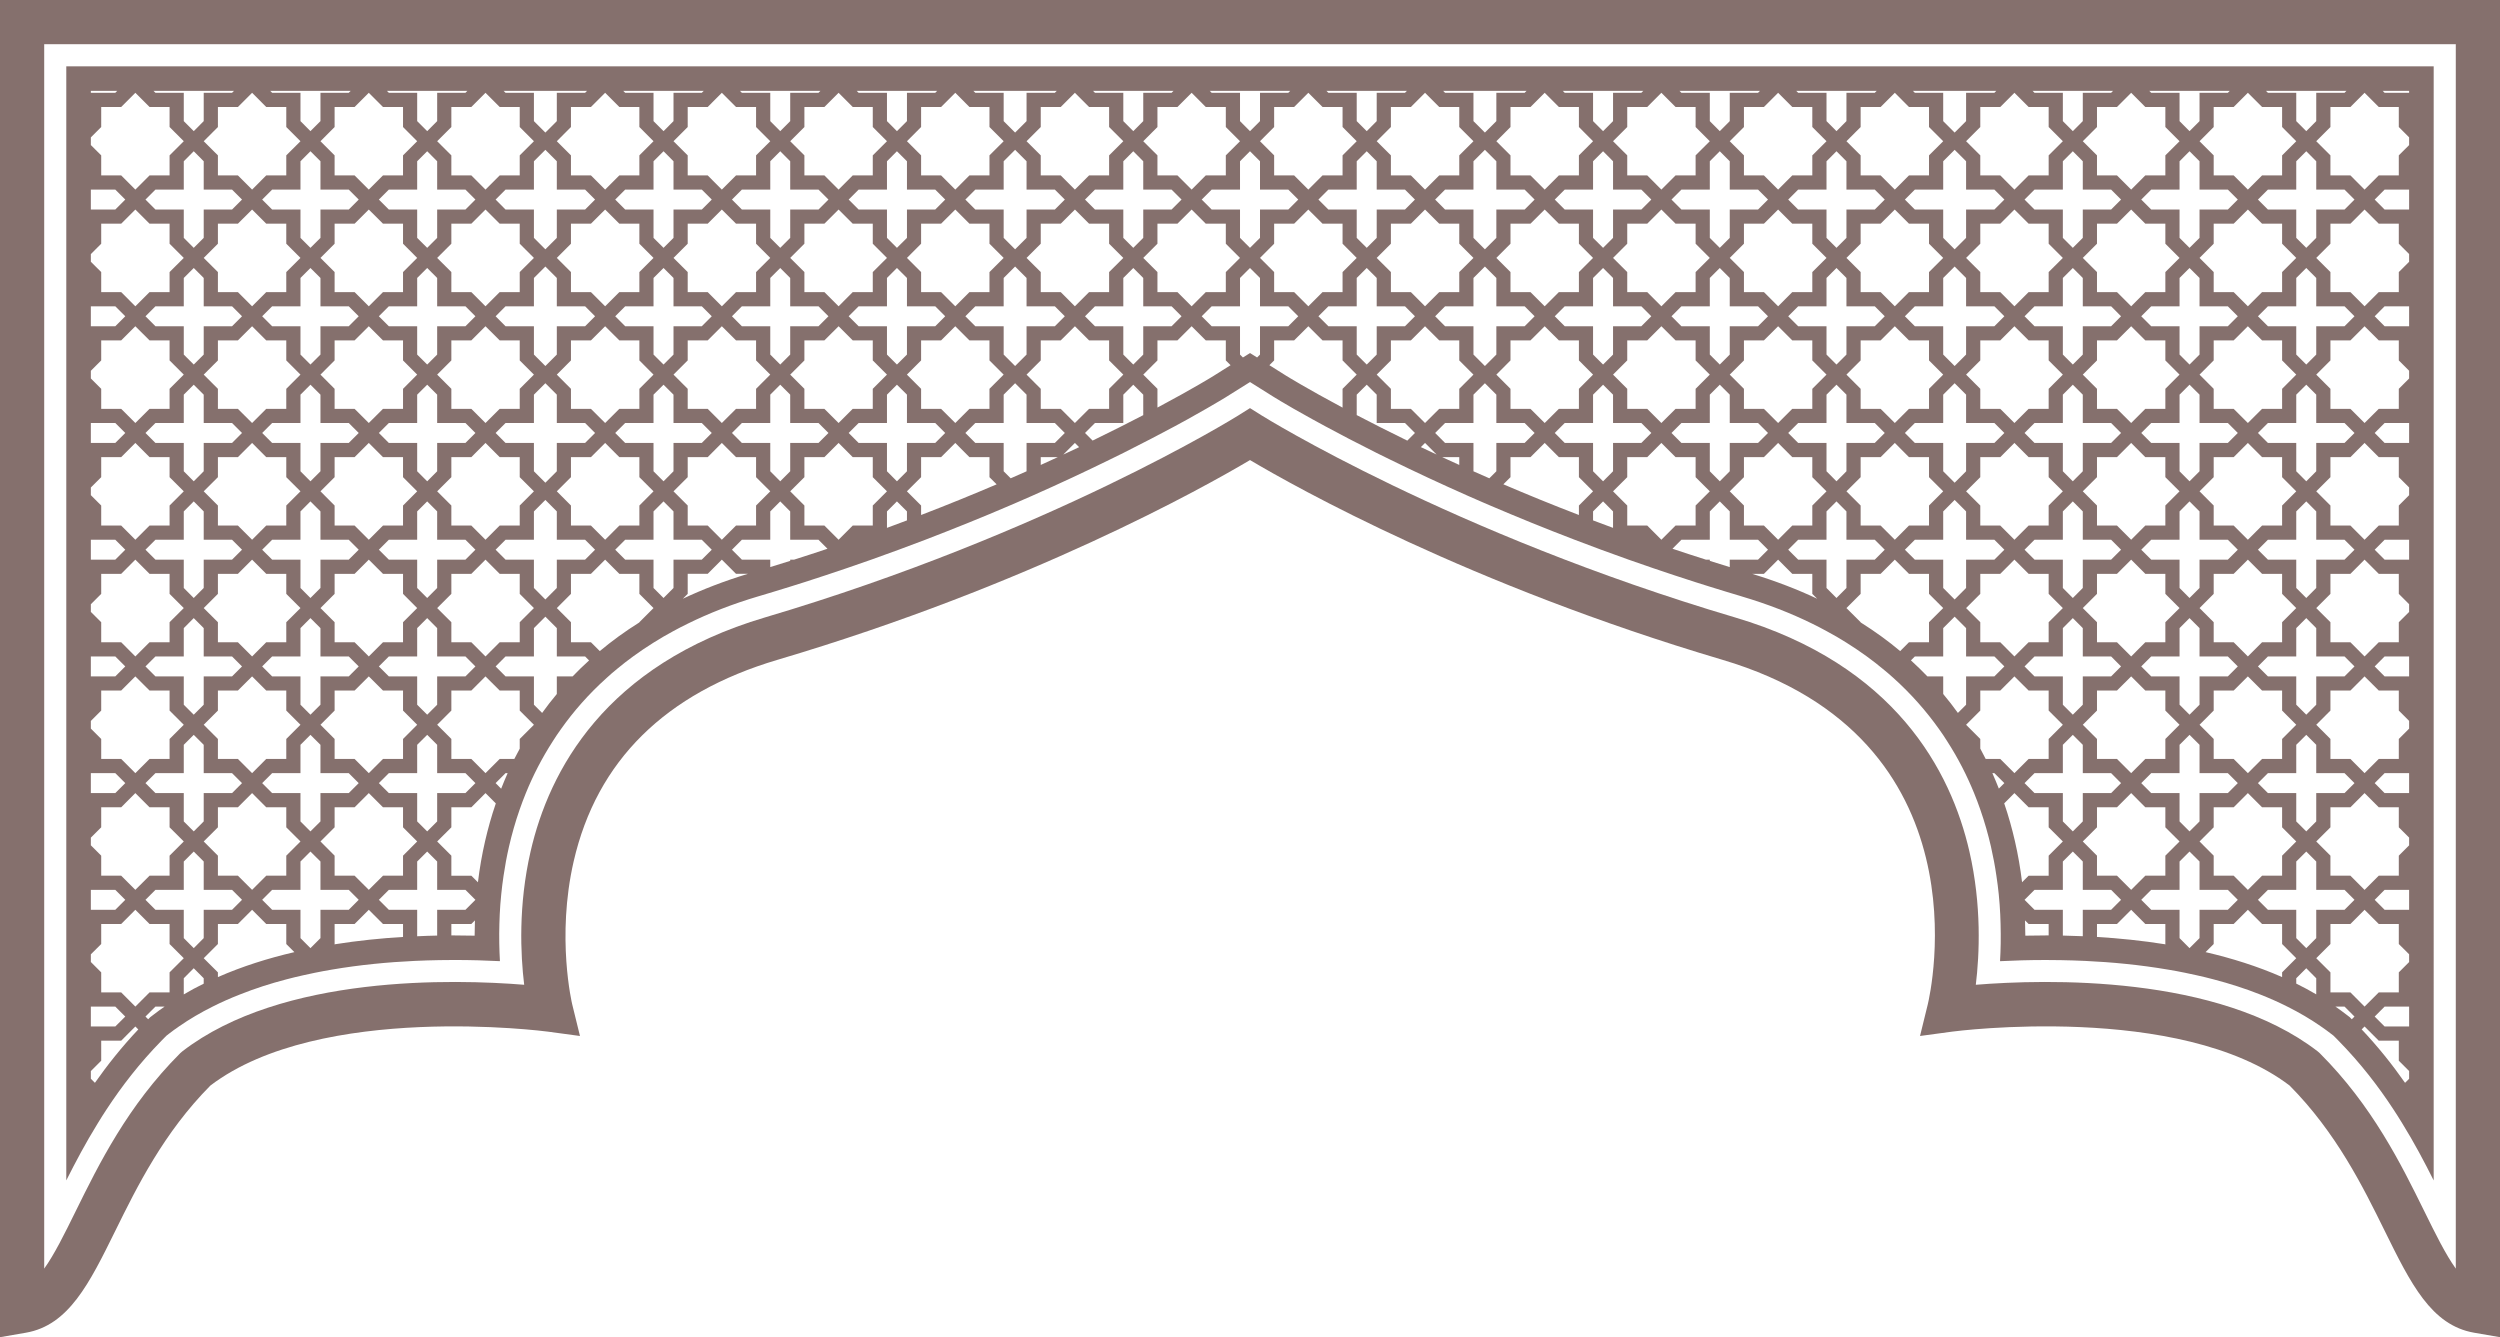 <?xml version="1.0" encoding="UTF-8" standalone="no"?><svg xmlns="http://www.w3.org/2000/svg" xmlns:xlink="http://www.w3.org/1999/xlink" fill="#85706d" height="267.4" preserveAspectRatio="xMidYMid meet" version="1" viewBox="0.0 0.0 500.0 267.4" width="500" zoomAndPan="magnify"><g><g><g id="change1_1"><path d="M500,267.438l-5.174-0.895c-8.575-1.485-12.689-9.83-17.896-20.396c-4.311-8.748-9.67-19.62-19.011-29.04 c-21.99-16.721-67.026-10.844-67.479-10.782l-6.434,0.872l1.545-6.305c0.521-2.156,12.189-53.155-41.067-68.934 C293.96,116.989,259.164,97.45,250,92.013c-9.164,5.438-43.96,24.976-94.484,39.946c-22.448,6.651-36.17,20.216-40.783,40.318 c-3.49,15.206-0.317,28.483-0.284,28.616l1.546,6.305l-6.435-0.872c-0.454-0.062-45.488-5.938-67.478,10.782 c-9.342,9.42-14.7,20.292-19.012,29.04c-5.207,10.566-9.32,18.911-17.896,20.396L0,267.438V0h500V267.438z M8.841,8.841v244.883 c2.036-2.835,4.036-6.893,6.299-11.485c4.63-9.394,10.393-21.086,20.892-31.586l0.423-0.372 c19.971-15.432,54.539-14.447,68.382-13.326c-0.732-6.013-1.198-15.868,1.279-26.657c3.699-16.115,14.836-37.319,46.888-46.816 c56.849-16.844,94.271-40.148,94.643-40.382l2.351-1.477l2.353,1.477c0.372,0.234,37.882,23.564,94.644,40.382 c32.053,9.497,43.189,30.701,46.888,46.816c2.476,10.789,2.011,20.644,1.279,26.657c13.843-1.12,48.412-2.108,68.383,13.326 l0.422,0.372c10.499,10.499,16.262,22.191,20.892,31.586c2.263,4.591,4.263,8.65,6.299,11.484V8.841H8.841z"/></g></g><g id="change1_2"><path d="M13.257,13.264v222.819c1.827-3.625,3.861-7.485,6.297-11.424c0.57-0.943,1.169-1.886,1.798-2.839 c3.006-4.568,6.572-9.214,10.953-13.684c0.196-0.206,0.393-0.403,0.599-0.609l0.403-0.403l0.442-0.344 c0.668-0.511,1.336-1.012,2.033-1.483c2.132-1.483,4.391-2.8,6.749-3.978c1.768-0.894,3.595-1.699,5.462-2.426 c3.006-1.198,6.11-2.191,9.263-3.016c1.14-0.305,2.289-0.58,3.448-0.835c0.756-0.177,1.523-0.344,2.289-0.491 c1.12-0.226,2.249-0.442,3.379-0.629c5.638-0.963,11.257-1.493,16.523-1.739c1.68-0.079,3.32-0.128,4.921-0.157 c1.041-0.02,2.053-0.029,3.055-0.029c3.34,0,6.415,0.098,9.116,0.236c-0.128-2.269-0.187-4.784-0.108-7.495 c0.029-1.238,0.098-2.515,0.187-3.821c0.059-0.688,0.118-1.385,0.187-2.083c0.118-1.208,0.275-2.446,0.462-3.694 c0.275-1.906,0.638-3.861,1.09-5.835c0.55-2.387,1.248-4.882,2.141-7.436c0.373-1.071,0.786-2.161,1.228-3.251 c1.405-3.448,3.183-6.955,5.422-10.422c0.501-0.796,1.041-1.601,1.611-2.387c2.505-3.536,5.511-6.984,9.126-10.226 c0.688-0.639,1.405-1.257,2.151-1.857c1.002-0.835,2.043-1.64,3.134-2.436c1.297-0.943,2.652-1.866,4.086-2.76 c1.277-0.806,2.613-1.582,3.998-2.328c0.923-0.501,1.866-0.992,2.839-1.464c4.224-2.083,8.929-3.929,14.155-5.481 c0.02,0,0.029-0.01,0.049-0.01c1.022-0.305,2.033-0.609,3.035-0.914c1.1-0.334,2.181-0.668,3.261-1.002 c0.953-0.295,1.906-0.599,2.839-0.894c2.898-0.933,5.737-1.866,8.517-2.819c1.65-0.56,3.271-1.13,4.872-1.69 c3.713-1.316,7.318-2.652,10.796-3.978c1.464-0.56,2.898-1.12,4.312-1.68c2.937-1.149,5.776-2.308,8.517-3.448 c1.346-0.56,2.672-1.12,3.969-1.68c0.55-0.236,1.09-0.472,1.621-0.697c0.943-0.413,1.876-0.815,2.79-1.218 c5.756-2.544,10.953-4.99,15.55-7.24c0.972-0.472,1.925-0.943,2.839-1.395c3.978-1.994,7.426-3.802,10.305-5.344 c0.923-0.511,1.788-0.982,2.593-1.414c1.346-0.756,2.525-1.415,3.526-1.994c0.039-0.02,0.088-0.049,0.128-0.069 c2.181-1.257,3.527-2.073,3.949-2.328c0.079-0.049,0.128-0.079,0.137-0.088l4.705-2.947l4.695,2.947 c0.01,0.01,0.049,0.029,0.128,0.079c0.403,0.255,1.749,1.071,3.949,2.338c0.029,0.01,0.069,0.029,0.108,0.059 c1.012,0.57,2.2,1.248,3.556,1.994c0.806,0.442,1.67,0.923,2.593,1.415c2.878,1.562,6.326,3.36,10.305,5.354 c0.914,0.452,1.866,0.923,2.839,1.395c4.587,2.249,9.794,4.695,15.55,7.24c0.914,0.403,1.847,0.806,2.79,1.218 c0.53,0.226,1.071,0.462,1.621,0.697c1.297,0.55,2.613,1.11,3.959,1.67c2.741,1.149,5.58,2.299,8.517,3.458 c1.415,0.56,2.859,1.12,4.322,1.68c3.468,1.326,7.073,2.662,10.786,3.978c1.601,0.56,3.222,1.13,4.872,1.69 c2.78,0.953,5.619,1.886,8.527,2.819c0.933,0.295,1.886,0.599,2.839,0.894c1.071,0.334,2.151,0.668,3.251,1.002 c1.002,0.305,2.014,0.609,3.035,0.914c0.02,0,0.029,0.01,0.049,0.02c5.226,1.542,9.931,3.389,14.165,5.472 c0.973,0.481,1.916,0.963,2.839,1.473c1.385,0.737,2.711,1.513,3.988,2.318c1.424,0.894,2.79,1.817,4.086,2.76 c1.09,0.796,2.132,1.601,3.134,2.436c0.747,0.599,1.464,1.218,2.161,1.847c3.605,3.242,6.611,6.69,9.126,10.226 c0.57,0.796,1.11,1.591,1.611,2.397c2.24,3.468,4.008,6.974,5.413,10.422c0.452,1.1,0.864,2.2,1.238,3.281 c0.884,2.534,1.582,5.02,2.132,7.407c0.452,1.984,0.815,3.929,1.09,5.835c0.196,1.257,0.344,2.495,0.472,3.703 c0.069,0.697,0.128,1.385,0.177,2.063c0.098,1.316,0.157,2.593,0.187,3.831c0.079,2.711,0.029,5.226-0.108,7.495 c2.701-0.138,5.786-0.236,9.126-0.236c1.002,0,2.014,0.01,3.055,0.029c1.601,0.029,3.242,0.079,4.921,0.157 c5.265,0.246,10.874,0.776,16.513,1.739c1.13,0.187,2.259,0.393,3.389,0.629c0.766,0.147,1.532,0.314,2.289,0.491 c1.149,0.255,2.299,0.53,3.438,0.835c3.153,0.825,6.267,1.817,9.273,3.006c1.866,0.737,3.693,1.542,5.462,2.436 c2.358,1.179,4.617,2.495,6.739,3.978c0.697,0.471,1.375,0.972,2.033,1.483l0.452,0.344l0.403,0.403 c0.206,0.206,0.403,0.403,0.599,0.609c4.391,4.47,7.957,9.116,10.953,13.684c0.629,0.953,1.228,1.896,1.798,2.839 c2.436,3.939,4.47,7.8,6.287,11.424V13.264H13.257z M470.36,203.853l-0.197-0.196l-0.216-0.226l-0.246-0.187l-0.452-0.344 c-0.707-0.55-1.434-1.081-2.171-1.582h1.827l1.994,1.994L470.36,203.853z M470.085,198.48h-3.998v-4.008l-2.839-2.829l2.839-2.839 v-4.008h3.998l2.829-2.839l2.839,2.839h4.008v4.008l2.063,2.053v1.552l-2.063,2.063v4.008h-4.008l-2.839,2.839L470.085,198.48z M453.582,181.957l-1.994-1.994l1.994-1.994h5.668v-5.668l2.004-1.994l1.994,1.994v5.668h5.658l1.994,1.994l-1.994,1.994h-5.658 v5.668l-1.994,2.004l-2.004-2.004v-5.668H453.582z M439.908,187.625l-2.004,2.004l-1.994-2.004v-5.668h-5.668l-1.994-1.994 l1.994-1.994h5.668v-5.668l1.994-1.994l2.004,1.994v5.668h5.658l1.994,1.994l-1.994,1.994h-5.658V187.625z M416.558,187.242 c-1.356-0.059-2.682-0.098-3.988-0.128v-5.157h-5.668l-1.994-1.994l1.994-1.994h5.668v-5.668l1.994-1.994l1.994,1.994v5.668h5.668 l1.984,1.994l-1.984,1.994h-5.668V187.242z M359.633,111.928l-1.994-1.984l1.994-1.994h5.668v-5.668l1.994-2.004l1.994,2.004 v5.668h5.668l1.994,1.994l-1.994,1.984h-5.668v5.668l-1.994,2.004l-1.994-2.004v-5.668H359.633z M345.949,98.264l2.839-2.829 v-4.008h3.998l2.839-2.839l2.829,2.839h4.008v4.008l2.839,2.829l-2.839,2.839v4.008h-4.008l-2.829,2.839l-2.839-2.839h-3.998 v-4.008L345.949,98.264z M336.283,88.588l-1.984-1.994l1.984-1.994h5.678v-5.668l1.994-1.994l1.994,1.994V84.6h5.658l1.994,1.994 l-1.994,1.994h-5.658v5.668l-1.994,2.004l-1.994-2.004v-5.668H336.283z M329.446,105.111h-3.998v-4.008l-2.839-2.839l2.839-2.829 v-4.008h3.998l2.829-2.839l2.839,2.839h4.008v4.008l2.839,2.829l-2.839,2.839v4.008h-4.008l-2.839,2.839L329.446,105.111z M312.943,88.588l-1.994-1.994l1.994-1.994h5.668v-5.668l2.004-1.994l1.994,1.994V84.6h5.658l1.994,1.994l-1.994,1.994h-5.658 v5.668l-1.994,2.004l-2.004-2.004v-5.668H312.943z M299.269,74.924l2.829-2.839v-4.008h3.998l2.839-2.829l2.839,2.829h4.008v4.008 l2.829,2.839l-2.829,2.839v4.008h-4.008l-2.839,2.829l-2.839-2.829h-3.998v-4.008L299.269,74.924z M289.014,65.248l-1.984-1.994 l1.984-1.994h5.678v-5.668l2.289-2.289l2.289,2.289v5.668h5.658l1.994,1.994l-1.994,1.994h-5.658v5.668l-2.289,2.289l-2.289-2.289 v-5.668H289.014z M275.34,74.924l2.839-2.839v-4.008h3.998l2.829-2.829l2.839,2.829h4.008v4.008l2.839,2.839l-2.839,2.839v4.008 h-4.008l-2.839,2.829l-2.829-2.829h-3.998v-4.008L275.34,74.924z M265.674,65.248l-1.994-1.994l1.994-1.994h5.668v-5.668 l2.004-1.994l1.994,1.994v5.668h5.658l1.994,1.994l-1.994,1.994h-5.658v5.668l-1.994,1.994l-2.004-1.994v-5.668H265.674z M252,51.584l2.829-2.839v-4.008h3.998l2.839-2.829l2.839,2.829h4.008v4.008l2.829,2.839l-2.829,2.829v4.008h-4.008l-2.839,2.839 l-2.839-2.839h-3.998v-4.008L252,51.584z M242.334,41.908l-1.994-1.994l1.994-1.994h5.668v-5.668l1.994-2.004L252,32.252v5.668 h5.658l1.994,1.994l-1.994,1.994H252v5.668l-2.004,1.994l-1.994-1.994v-5.668H242.334z M228.65,83.028 c-2.947,1.532-6.336,3.251-10.128,5.088L217,86.594l1.994-1.994h5.668v-5.668l1.994-1.994l1.994,1.994V83.028z M205.311,74.924 l2.839-2.839v-4.008h3.998l2.839-2.829l2.829,2.829h4.008v4.008l2.839,2.839l-2.839,2.839v4.008h-4.008l-2.839,2.829l-2.829-2.829 h-3.998v-4.008L205.311,74.924z M195.065,65.248l-1.994-1.994l1.994-1.994h5.668v-5.668l2.289-2.289l2.289,2.289v5.668h5.658 l1.994,1.994l-1.994,1.994h-5.658v5.668l-2.289,2.289l-2.289-2.289v-5.668H195.065z M171.725,88.588l-1.994-1.994l1.994-1.994 h5.668v-5.668l1.994-1.994l2.004,1.994V84.6h5.658l1.994,1.994l-1.994,1.994h-5.658v5.668l-2.004,2.004l-1.994-2.004v-5.668 H171.725z M174.554,105.111h-4.008l-2.829,2.839l-2.839-2.839h-3.998v-4.008l-2.839-2.839l2.839-2.829v-4.008h3.998l2.839-2.839 l2.829,2.839h4.008v4.008l2.839,2.829l-2.839,2.839V105.111z M148.375,88.588l-1.984-1.994l1.984-1.994h5.678v-5.668l1.994-1.994 l1.994,1.994V84.6h5.658l1.994,1.994l-1.994,1.994h-5.658v5.668l-1.994,2.004l-1.994-2.004v-5.668H148.375z M134.701,117.596 l-1.994,2.004l-2.004-2.004v-5.668h-5.668l-1.994-1.984l1.994-1.994h5.668v-5.668l2.004-2.004l1.994,2.004v5.668h5.658 l1.994,1.994l-1.994,1.984h-5.658V117.596z M117.02,131.289l0.796,0.796c-1.159,1.041-2.249,2.112-3.291,3.193h-3.163v3.526 c-1.041,1.248-2.024,2.505-2.937,3.782l-1.64-1.641v-5.668h-5.678l-1.984-1.994l1.984-1.994h5.678v-5.668l2.289-2.289l2.289,2.289 v5.668H117.02z M97.02,168.215c-0.619,2.692-1.1,5.442-1.434,8.242l-1.316-1.316h-3.998v-4.008l-2.839-2.839l2.839-2.829v-4.008 h3.998l2.829-2.839l2.063,2.063C98.277,163.264,97.58,165.788,97.02,168.215z M87.432,187.115 c-1.306,0.029-2.642,0.069-3.998,0.138v-5.295h-5.668l-1.994-1.994l1.994-1.994h5.668v-5.668l2.004-1.994l1.994,1.994v5.668h5.658 l1.994,1.994l-1.994,1.994h-5.658V187.115z M64.092,187.625l-2.004,2.004l-1.994-2.004v-5.668h-5.668l-1.994-1.994l1.994-1.994 h5.668v-5.668l1.994-1.994l2.004,1.994v5.668h5.658l1.994,1.994l-1.994,1.994h-5.658V187.625z M31.087,181.957l-1.994-1.994 l1.994-1.994h5.668v-5.668l1.994-1.994l1.994,1.994v5.668h5.668l1.994,1.994l-1.994,1.994h-5.668v5.668l-1.994,2.004l-1.994-2.004 v-5.668H31.087z M30.301,203.244l-0.246,0.187l-0.422,0.422l-0.54-0.54l1.994-1.994h1.837c-0.737,0.501-1.464,1.031-2.171,1.582 L30.301,203.244z M33.916,198.48h-4.008l-2.839,2.839l-2.829-2.839h-3.998v-4.008l-2.073-2.073v-1.532l2.073-2.063v-4.008h3.998 l2.829-2.839l2.839,2.839h4.008v4.008l2.839,2.839l-2.839,2.829V198.48z M27.069,18.559l2.839,2.839h4.008v4.008l2.839,2.839 l-2.839,2.829v4.008h-4.008l-2.839,2.839l-2.829-2.839h-3.998v-4.008l-2.073-2.063v-1.532l2.073-2.073v-4.008h3.998L27.069,18.559 z M46.411,37.92l1.994,1.994l-1.994,1.994h-5.668v5.668l-1.994,1.994l-1.994-1.994v-5.668h-5.668l-1.994-1.994l1.994-1.994h5.668 v-5.668l1.994-2.004l1.994,2.004v5.668H46.411z M50.419,18.559l2.829,2.839h4.008v4.008l2.839,2.839l-2.839,2.829v4.008h-4.008 l-2.829,2.839l-2.839-2.839h-3.998v-4.008l-2.839-2.829l2.839-2.839v-4.008h3.998L50.419,18.559z M69.751,37.92l1.994,1.994 l-1.994,1.994h-5.658v5.668l-2.004,1.994l-1.994-1.994v-5.668h-5.668l-1.994-1.994l1.994-1.994h5.668v-5.668l1.994-2.004 l2.004,2.004v5.668H69.751z M73.758,18.559l2.839,2.839h4.008v4.008l2.829,2.839l-2.829,2.829v4.008h-4.008l-2.839,2.839 l-2.839-2.839h-3.998v-4.008l-2.829-2.829l2.829-2.839v-4.008h3.998L73.758,18.559z M93.09,37.92l1.994,1.994l-1.994,1.994h-5.658 v5.668l-1.994,1.994l-2.004-1.994v-5.668h-5.668l-1.994-1.994l1.994-1.994h5.668v-5.668l2.004-2.004l1.994,2.004v5.668H93.09z M130.703,28.244l-2.829,2.829v4.008h-4.008l-2.839,2.839l-2.839-2.839h-3.998v-4.008l-2.829-2.829l2.829-2.839v-4.008h3.998 l2.839-2.839l2.839,2.839h4.008v4.008L130.703,28.244z M140.36,37.92l1.994,1.994l-1.994,1.994h-5.658v5.668l-1.994,1.994 l-2.004-1.994v-5.668h-5.668l-1.994-1.994l1.994-1.994h5.668v-5.668l2.004-2.004l1.994,2.004v5.668H140.36z M144.367,18.559 l2.839,2.839h4.008v4.008l2.839,2.839l-2.839,2.829v4.008h-4.008l-2.839,2.839l-2.829-2.839h-3.998v-4.008l-2.839-2.829 l2.839-2.839v-4.008h3.998L144.367,18.559z M163.7,37.92l1.994,1.994l-1.994,1.994h-5.658v5.668l-1.994,1.994l-1.994-1.994v-5.668 h-5.678l-1.984-1.994l1.984-1.994h5.678v-5.668l1.994-2.004l1.994,2.004v5.668H163.7z M200.733,28.244l-2.839,2.829v4.008h-4.008 l-2.829,2.839l-2.839-2.839h-3.998v-4.008l-2.829-2.829l2.829-2.839v-4.008h3.998l2.839-2.839l2.829,2.839h4.008v4.008 L200.733,28.244z M210.969,37.92l1.994,1.994l-1.994,1.994h-5.658v5.668l-2.289,2.289l-2.289-2.289v-5.668h-5.668l-1.994-1.994 l1.994-1.994h5.668v-5.668l2.289-2.289l2.289,2.289v5.668H210.969z M214.976,18.559l2.839,2.839h4.008v4.008l2.839,2.839 l-2.839,2.829v4.008h-4.008l-2.839,2.839l-2.829-2.839h-3.998v-4.008l-2.839-2.829l2.839-2.839v-4.008h3.998L214.976,18.559z M234.318,37.92l1.994,1.994l-1.994,1.994h-5.668v5.668l-1.994,1.994l-1.994-1.994v-5.668h-5.668L217,39.914l1.994-1.994h5.668 v-5.668l1.994-2.004l1.994,2.004v5.668H234.318z M294.692,28.244l-2.839,2.829v4.008h-4.008l-2.839,2.839l-2.829-2.839h-3.998 v-4.008l-2.839-2.829l2.839-2.839v-4.008h3.998l2.829-2.839l2.839,2.839h4.008v4.008L294.692,28.244z M304.927,37.92l1.994,1.994 l-1.994,1.994h-5.658v5.668l-2.289,2.289l-2.289-2.289v-5.668h-5.678l-1.984-1.994l1.984-1.994h5.678v-5.668l2.289-2.289 l2.289,2.289v5.668H304.927z M341.961,28.244l-2.839,2.829v4.008h-4.008l-2.839,2.839l-2.829-2.839h-3.998v-4.008l-2.839-2.829 l2.839-2.839v-4.008h3.998l2.829-2.839l2.839,2.839h4.008v4.008L341.961,28.244z M351.607,37.92l1.994,1.994l-1.994,1.994h-5.658 v5.668l-1.994,1.994l-1.994-1.994v-5.668h-5.678l-1.984-1.994l1.984-1.994h5.678v-5.668l1.994-2.004l1.994,2.004v5.668H351.607z M355.625,18.559l2.829,2.839h4.008v4.008l2.839,2.839l-2.839,2.829v4.008h-4.008l-2.829,2.839l-2.839-2.839h-3.998v-4.008 l-2.839-2.829l2.839-2.839v-4.008h3.998L355.625,18.559z M374.957,37.92l1.994,1.994l-1.994,1.994h-5.668v5.668l-1.994,1.994 l-1.994-1.994v-5.668h-5.668l-1.994-1.994l1.994-1.994h5.668v-5.668l1.994-2.004l1.994,2.004v5.668H374.957z M412.57,28.244 l-2.839,2.829v4.008h-4.008l-2.839,2.839l-2.829-2.839h-3.998v-4.008l-2.839-2.829l2.839-2.839v-4.008h3.998l2.829-2.839 l2.839,2.839h4.008v4.008L412.57,28.244z M422.226,37.92l1.984,1.994l-1.984,1.994h-5.668v5.668l-1.994,1.994l-1.994-1.994v-5.668 h-5.668l-1.994-1.994l1.994-1.994h5.668v-5.668l1.994-2.004l1.994,2.004v5.668H422.226z M426.234,18.559l2.829,2.839h4.008v4.008 l2.839,2.839l-2.839,2.829v4.008h-4.008l-2.829,2.839l-2.839-2.839h-3.998v-4.008l-2.839-2.829l2.839-2.839v-4.008h3.998 L426.234,18.559z M445.566,37.92l1.994,1.994l-1.994,1.994h-5.658v5.668l-2.004,1.994l-1.994-1.994v-5.668h-5.668l-1.994-1.994 l1.994-1.994h5.668v-5.668l1.994-2.004l2.004,2.004v5.668H445.566z M481.823,27.468v1.552l-2.063,2.053v4.008h-4.008l-2.839,2.839 l-2.829-2.839h-3.998v-4.008l-2.839-2.829l2.839-2.839v-4.008h3.998l2.829-2.839l2.839,2.839h4.008v4.008L481.823,27.468z M481.823,181.957h-4.902l-1.984-1.994l1.984-1.994h4.902V181.957z M479.76,171.132v4.008h-4.008l-2.839,2.839l-2.829-2.839 h-3.998v-4.008l-2.839-2.839l2.839-2.829v-4.008h3.998l2.829-2.839l2.839,2.839h4.008v4.008l2.063,2.053v1.552L479.76,171.132z M453.582,158.617l-1.994-1.994l1.994-1.994h5.668v-5.668l2.004-1.994l1.994,1.994v5.668h5.658l1.994,1.994l-1.994,1.994h-5.658 v5.668l-1.994,1.994l-2.004-1.994v-5.668H453.582z M430.242,158.617l-1.994-1.994l1.994-1.994h5.668v-5.668l1.994-1.994 l2.004,1.994v5.668h5.658l1.994,1.994l-1.994,1.994h-5.658v5.668l-2.004,1.994l-1.994-1.994v-5.668H430.242z M406.902,158.617 l-1.994-1.994l1.994-1.994h5.668v-5.668l1.994-1.994l1.994,1.994v5.668h5.668l1.984,1.994l-1.984,1.994h-5.668v5.668l-1.994,1.994 l-1.994-1.994v-5.668H406.902z M396.057,149.718v-1.925l-2.839-2.839l2.839-2.839v-4.008h3.998l2.829-2.829l2.839,2.829h4.008 v4.008l2.839,2.839l-2.839,2.839v3.998h-4.008l-2.839,2.839l-2.829-2.839h-2.918C396.794,151.103,396.43,150.405,396.057,149.718z M393.218,121.614l2.839-2.839v-4.008h3.998l2.829-2.839l2.839,2.839h4.008v4.008l2.839,2.839l-2.839,2.829v4.008h-4.008 l-2.839,2.839l-2.829-2.839h-3.998v-4.008L393.218,121.614z M382.973,111.928l-1.994-1.984l1.994-1.994h5.668v-5.668l2.289-2.299 l2.289,2.299v5.668h5.658l1.994,1.994l-1.994,1.984h-5.658v5.668l-2.289,2.299l-2.289-2.299v-5.668H382.973z M369.289,98.264 l2.839-2.829v-4.008h3.998l2.839-2.839l2.829,2.839h4.008v4.008l2.839,2.829l-2.839,2.839v4.008h-4.008l-2.829,2.839l-2.839-2.839 h-3.998v-4.008L369.289,98.264z M359.633,88.588l-1.994-1.994l1.994-1.994h5.668v-5.668l1.994-1.994l1.994,1.994V84.6h5.668 l1.994,1.994l-1.994,1.994h-5.668v5.668l-1.994,2.004l-1.994-2.004v-5.668H359.633z M345.949,74.924l2.839-2.839v-4.008h3.998 l2.839-2.829l2.829,2.829h4.008v4.008l2.839,2.839l-2.839,2.839v4.008h-4.008l-2.829,2.829l-2.839-2.829h-3.998v-4.008 L345.949,74.924z M336.283,65.248l-1.984-1.994l1.984-1.994h5.678v-5.668l1.994-1.994l1.994,1.994v5.668h5.658l1.994,1.994 l-1.994,1.994h-5.658v5.668l-1.994,1.994l-1.994-1.994v-5.668H336.283z M322.609,74.924l2.839-2.839v-4.008h3.998l2.829-2.829 l2.839,2.829h4.008v4.008l2.839,2.839l-2.839,2.839v4.008h-4.008l-2.839,2.829l-2.829-2.829h-3.998v-4.008L322.609,74.924z M312.943,65.248l-1.994-1.994l1.994-1.994h5.668v-5.668l2.004-1.994l1.994,1.994v5.668h5.658l1.994,1.994l-1.994,1.994h-5.658 v5.668l-1.994,1.994l-2.004-1.994v-5.668H312.943z M299.269,51.584l2.829-2.839v-4.008h3.998l2.839-2.829l2.839,2.829h4.008v4.008 l2.829,2.839l-2.829,2.829v4.008h-4.008l-2.839,2.839l-2.839-2.839h-3.998v-4.008L299.269,51.584z M328.267,37.92l1.994,1.994 l-1.994,1.994h-5.658v5.668l-1.994,1.994l-2.004-1.994v-5.668h-5.668l-1.994-1.994l1.994-1.994h5.668v-5.668l2.004-2.004 l1.994,2.004v5.668H328.267z M341.961,51.584l-2.839,2.829v4.008h-4.008l-2.839,2.839l-2.829-2.839h-3.998v-4.008l-2.839-2.829 l2.839-2.839v-4.008h3.998l2.829-2.829l2.839,2.829h4.008v4.008L341.961,51.584z M365.301,51.584l-2.839,2.829v4.008h-4.008 l-2.829,2.839l-2.839-2.839h-3.998v-4.008l-2.839-2.829l2.839-2.839v-4.008h3.998l2.839-2.829l2.829,2.829h4.008v4.008 L365.301,51.584z M374.957,61.26l1.994,1.994l-1.994,1.994h-5.668v5.668l-1.994,1.994l-1.994-1.994v-5.668h-5.668l-1.994-1.994 l1.994-1.994h5.668v-5.668l1.994-1.994l1.994,1.994v5.668H374.957z M398.876,37.92l1.994,1.994l-1.994,1.994h-5.658v5.668 l-2.289,2.289l-2.289-2.289v-5.668h-5.668l-1.994-1.994l1.994-1.994h5.668v-5.668l2.289-2.289l2.289,2.289v5.668H398.876z M412.57,51.584l-2.839,2.829v4.008h-4.008l-2.839,2.839l-2.829-2.839h-3.998v-4.008l-2.839-2.829l2.839-2.839v-4.008h3.998 l2.829-2.829l2.839,2.829h4.008v4.008L412.57,51.584z M422.226,61.26l1.984,1.994l-1.984,1.994h-5.668v5.668l-1.994,1.994 l-1.994-1.994v-5.668h-5.668l-1.994-1.994l1.994-1.994h5.668v-5.668l1.994-1.994l1.994,1.994v5.668H422.226z M435.91,51.584 l-2.839,2.829v4.008h-4.008l-2.829,2.839l-2.839-2.839h-3.998v-4.008l-2.839-2.829l2.839-2.839v-4.008h3.998l2.839-2.829 l2.829,2.829h4.008v4.008L435.91,51.584z M445.566,61.26l1.994,1.994l-1.994,1.994h-5.658v5.668l-2.004,1.994l-1.994-1.994v-5.668 h-5.668l-1.994-1.994l1.994-1.994h5.668v-5.668l1.994-1.994l2.004,1.994v5.668H445.566z M468.906,37.92l1.994,1.994l-1.994,1.994 h-5.658v5.668l-1.994,1.994l-2.004-1.994v-5.668h-5.668l-1.994-1.994l1.994-1.994h5.668v-5.668l2.004-2.004l1.994,2.004v5.668 H468.906z M468.906,61.26l1.994,1.994l-1.994,1.994h-5.658v5.668l-1.994,1.994l-2.004-1.994v-5.668h-5.668l-1.994-1.994 l1.994-1.994h5.668v-5.668l2.004-1.994l1.994,1.994v5.668H468.906z M468.906,84.6l1.994,1.994l-1.994,1.994h-5.658v5.668 l-1.994,2.004l-2.004-2.004v-5.668h-5.668l-1.994-1.994l1.994-1.994h5.668v-5.668l2.004-1.994l1.994,1.994V84.6H468.906z M468.906,107.95l1.994,1.994l-1.994,1.984h-5.658v5.668l-1.994,2.004l-2.004-2.004v-5.668h-5.668l-1.994-1.984l1.994-1.994h5.668 v-5.668l2.004-2.004l1.994,2.004v5.668H468.906z M468.906,131.289l1.994,1.994l-1.994,1.994h-5.658v5.668l-1.994,1.994 l-2.004-1.994v-5.668h-5.668l-1.994-1.994l1.994-1.994h5.668v-5.668l2.004-2.004l1.994,2.004v5.668H468.906z M430.242,135.278 l-1.994-1.994l1.994-1.994h5.668v-5.668l1.994-2.004l2.004,2.004v5.668h5.658l1.994,1.994l-1.994,1.994h-5.658v5.668l-2.004,1.994 l-1.994-1.994v-5.668H430.242z M406.902,135.278l-1.994-1.994l1.994-1.994h5.668v-5.668l1.994-2.004l1.994,2.004v5.668h5.668 l1.984,1.994l-1.984,1.994h-5.668v5.668l-1.994,1.994l-1.994-1.994v-5.668H406.902z M406.902,111.928l-1.994-1.984l1.994-1.994 h5.668v-5.668l1.994-2.004l1.994,2.004v5.668h5.668l1.984,1.994l-1.984,1.984h-5.668v5.668l-1.994,2.004l-1.994-2.004v-5.668 H406.902z M393.218,98.264l2.839-2.829v-4.008h3.998l2.829-2.839l2.839,2.839h4.008v4.008l2.839,2.829l-2.839,2.839v4.008h-4.008 l-2.839,2.839l-2.829-2.839h-3.998v-4.008L393.218,98.264z M382.973,88.588l-1.994-1.994l1.994-1.994h5.668v-5.668l2.289-2.289 l2.289,2.289V84.6h5.658l1.994,1.994l-1.994,1.994h-5.658v5.668l-2.289,2.289l-2.289-2.289v-5.668H382.973z M369.289,74.924 l2.839-2.839v-4.008h3.998l2.839-2.829l2.829,2.829h4.008v4.008l2.839,2.839l-2.839,2.839v4.008h-4.008l-2.829,2.829l-2.839-2.829 h-3.998v-4.008L369.289,74.924z M398.876,61.26l1.994,1.994l-1.994,1.994h-5.658v5.668l-2.289,2.289l-2.289-2.289v-5.668h-5.668 l-1.994-1.994l1.994-1.994h5.668v-5.668l2.289-2.289l2.289,2.289v5.668H398.876z M412.57,74.924l-2.839,2.839v4.008h-4.008 l-2.839,2.829l-2.829-2.829h-3.998v-4.008l-2.839-2.839l2.839-2.839v-4.008h3.998l2.829-2.829l2.839,2.829h4.008v4.008 L412.57,74.924z M422.226,84.6l1.984,1.994l-1.984,1.994h-5.668v5.668l-1.994,2.004l-1.994-2.004v-5.668h-5.668l-1.994-1.994 l1.994-1.994h5.668v-5.668l1.994-1.994l1.994,1.994V84.6H422.226z M435.91,74.924l-2.839,2.839v4.008h-4.008l-2.829,2.829 l-2.839-2.829h-3.998v-4.008l-2.839-2.839l2.839-2.839v-4.008h3.998l2.839-2.829l2.829,2.829h4.008v4.008L435.91,74.924z M445.566,84.6l1.994,1.994l-1.994,1.994h-5.658v5.668l-2.004,2.004l-1.994-2.004v-5.668h-5.668l-1.994-1.994l1.994-1.994h5.668 v-5.668l1.994-1.994l2.004,1.994V84.6H445.566z M459.25,74.924l-2.829,2.839v4.008h-4.008l-2.839,2.829l-2.839-2.829h-3.998 v-4.008l-2.829-2.839l2.829-2.839v-4.008h3.998l2.839-2.829l2.839,2.829h4.008v4.008L459.25,74.924z M459.25,98.264l-2.829,2.839 v4.008h-4.008l-2.839,2.839l-2.839-2.839h-3.998v-4.008l-2.829-2.839l2.829-2.829v-4.008h3.998l2.839-2.839l2.839,2.839h4.008 v4.008L459.25,98.264z M430.242,111.928l-1.994-1.984l1.994-1.994h5.668v-5.668l1.994-2.004l2.004,2.004v5.668h5.658l1.994,1.994 l-1.994,1.984h-5.658v5.668l-2.004,2.004l-1.994-2.004v-5.668H430.242z M416.558,98.264l2.839-2.829v-4.008h3.998l2.839-2.839 l2.829,2.839h4.008v4.008l2.839,2.829l-2.839,2.839v4.008h-4.008l-2.829,2.839l-2.839-2.839h-3.998v-4.008L416.558,98.264z M423.395,128.451h-3.998v-4.008l-2.839-2.829l2.839-2.839v-4.008h3.998l2.839-2.839l2.829,2.839h4.008v4.008l2.839,2.839 l-2.839,2.829v4.008h-4.008l-2.829,2.839L423.395,128.451z M446.735,128.451h-3.998v-4.008l-2.829-2.829l2.829-2.839v-4.008h3.998 l2.839-2.839l2.839,2.839h4.008v4.008l2.829,2.839l-2.829,2.829v4.008h-4.008l-2.839,2.839L446.735,128.451z M452.413,44.737 h4.008v4.008l2.829,2.839l-2.829,2.829v4.008h-4.008l-2.839,2.839l-2.839-2.839h-3.998v-4.008l-2.829-2.829l2.829-2.839v-4.008 h3.998l2.839-2.829L452.413,44.737z M381.794,44.737h4.008v4.008l2.839,2.839l-2.839,2.829v4.008h-4.008l-2.829,2.839 l-2.839-2.839h-3.998v-4.008l-2.839-2.829l2.839-2.839v-4.008h3.998l2.839-2.829L381.794,44.737z M423.395,151.79h-3.998v-3.998 l-2.839-2.839l2.839-2.839v-4.008h3.998l2.839-2.829l2.829,2.829h4.008v4.008l2.839,2.839l-2.839,2.839v3.998h-4.008l-2.829,2.839 L423.395,151.79z M446.735,151.79h-3.998v-3.998l-2.829-2.839l2.829-2.839v-4.008h3.998l2.839-2.829l2.839,2.829h4.008v4.008 l2.829,2.839l-2.829,2.839v3.998h-4.008l-2.839,2.839L446.735,151.79z M481.823,158.617h-4.902l-1.984-1.994l1.984-1.994h4.902 V158.617z M479.76,147.792v3.998h-4.008l-2.839,2.839l-2.829-2.839h-3.998v-3.998l-2.839-2.839l2.839-2.839v-4.008h3.998 l2.829-2.829l2.839,2.829h4.008v4.008l2.063,2.063v1.552L479.76,147.792z M481.823,135.278h-4.902l-1.984-1.994l1.984-1.994h4.902 V135.278z M479.76,124.443v4.008h-4.008l-2.839,2.839l-2.829-2.839h-3.998v-4.008l-2.839-2.829l2.839-2.839v-4.008h3.998 l2.829-2.839l2.839,2.839h4.008v4.008l2.063,2.063v1.552L479.76,124.443z M481.823,111.928h-4.902l-1.984-1.984l1.984-1.994h4.902 V111.928z M479.76,101.103v4.008h-4.008l-2.839,2.839l-2.829-2.839h-3.998v-4.008l-2.839-2.839l2.839-2.829v-4.008h3.998 l2.829-2.839l2.839,2.839h4.008v4.008l2.063,2.053v1.552L479.76,101.103z M481.823,88.588h-4.902l-1.984-1.994l1.984-1.994h4.902 V88.588z M479.76,77.763v4.008h-4.008l-2.839,2.829l-2.829-2.829h-3.998v-4.008l-2.839-2.839l2.839-2.839v-4.008h3.998 l2.829-2.829l2.839,2.829h4.008v4.008l2.063,2.063V75.7L479.76,77.763z M481.823,65.248h-4.902l-1.984-1.994l1.984-1.994h4.902 V65.248z M479.76,54.413v4.008h-4.008l-2.839,2.839l-2.829-2.839h-3.998v-4.008l-2.839-2.829l2.839-2.839v-4.008h3.998 l2.829-2.829l2.839,2.829h4.008v4.008l2.063,2.063v1.552L479.76,54.413z M481.823,41.908h-4.902l-1.984-1.994l1.984-1.994h4.902 V41.908z M468.906,18.559h-5.658v5.668l-1.994,2.004l-2.004-2.004v-5.668h-5.668l-0.383-0.383h16.09L468.906,18.559z M449.574,18.559l2.839,2.839h4.008v4.008l2.829,2.839l-2.829,2.829v4.008h-4.008l-2.839,2.839l-2.839-2.839h-3.998v-4.008 l-2.829-2.829l2.829-2.839v-4.008h3.998L449.574,18.559z M398.876,18.559h-5.658v5.668l-2.289,2.289l-2.289-2.289v-5.668h-5.668 l-0.383-0.383h16.67L398.876,18.559z M378.965,18.559l2.829,2.839h4.008v4.008l2.839,2.839l-2.839,2.829v4.008h-4.008 l-2.829,2.839l-2.839-2.839h-3.998v-4.008l-2.839-2.829l2.839-2.839v-4.008h3.998L378.965,18.559z M328.267,18.559h-5.658v5.668 l-1.994,2.004l-2.004-2.004v-5.668h-5.668l-0.383-0.383h16.09L328.267,18.559z M308.935,18.559l2.839,2.839h4.008v4.008 l2.829,2.839l-2.829,2.829v4.008h-4.008l-2.839,2.839l-2.839-2.839h-3.998v-4.008l-2.829-2.829l2.829-2.839v-4.008h3.998 L308.935,18.559z M275.34,51.584l2.839-2.839v-4.008h3.998l2.829-2.829l2.839,2.829h4.008v4.008l2.839,2.839l-2.839,2.829v4.008 h-4.008l-2.839,2.839l-2.829-2.839h-3.998v-4.008L275.34,51.584z M265.674,41.908l-1.994-1.994l1.994-1.994h5.668v-5.668 l2.004-2.004l1.994,2.004v5.668h5.658l1.994,1.994l-1.994,1.994h-5.658v5.668l-1.994,1.994l-2.004-1.994v-5.668H265.674z M252,28.244l2.829-2.839v-4.008h3.998l2.839-2.839l2.839,2.839h4.008v4.008l2.829,2.839l-2.829,2.829v4.008h-4.008l-2.839,2.839 l-2.839-2.839h-3.998v-4.008L252,28.244z M280.998,18.559h-5.658v5.668l-1.994,2.004l-2.004-2.004v-5.668h-5.668l-0.383-0.383 h16.09L280.998,18.559z M257.658,18.559H252v5.668l-2.004,2.004l-1.994-2.004v-5.668h-5.668l-0.383-0.383h16.09L257.658,18.559z M238.326,18.559l2.829,2.839h4.008v4.008l2.839,2.839l-2.839,2.829v4.008h-4.008l-2.829,2.839l-2.839-2.839h-3.998v-4.008 l-2.839-2.829l2.839-2.839v-4.008h3.998L238.326,18.559z M205.311,51.584l2.839-2.839v-4.008h3.998l2.839-2.829l2.829,2.829h4.008 v4.008l2.839,2.839l-2.839,2.829v4.008h-4.008l-2.839,2.839l-2.829-2.839h-3.998v-4.008L205.311,51.584z M171.725,65.248 l-1.994-1.994l1.994-1.994h5.668v-5.668l1.994-1.994l2.004,1.994v5.668h5.658l1.994,1.994l-1.994,1.994h-5.658v5.668l-2.004,1.994 l-1.994-1.994v-5.668H171.725z M158.041,74.924l2.839-2.839v-4.008h3.998l2.839-2.829l2.829,2.829h4.008v4.008l2.839,2.839 l-2.839,2.839v4.008h-4.008l-2.829,2.829l-2.839-2.829h-3.998v-4.008L158.041,74.924z M148.375,65.248l-1.984-1.994l1.984-1.994 h5.678v-5.668l1.994-1.994l1.994,1.994v5.668h5.658l1.994,1.994l-1.994,1.994h-5.658v5.668l-1.994,1.994l-1.994-1.994v-5.668 H148.375z M125.035,88.588l-1.994-1.994l1.994-1.994h5.668v-5.668l2.004-1.994l1.994,1.994V84.6h5.658l1.994,1.994l-1.994,1.994 h-5.658v5.668l-1.994,2.004l-2.004-2.004v-5.668H125.035z M101.106,88.588l-1.984-1.994l1.984-1.994h5.678v-5.668l2.289-2.289 l2.289,2.289V84.6h5.658l1.994,1.994l-1.994,1.994h-5.658v5.668l-2.289,2.289l-2.289-2.289v-5.668H101.106z M106.784,121.614 l-2.839,2.829v4.008h-4.008l-2.839,2.839l-2.829-2.839h-3.998v-4.008l-2.839-2.829l2.839-2.839v-4.008h3.998l2.829-2.839 l2.839,2.839h4.008v4.008L106.784,121.614z M93.09,154.629l1.994,1.994l-1.994,1.994h-5.658v5.668l-1.994,1.994l-2.004-1.994 v-5.668h-5.668l-1.994-1.994l1.994-1.994h5.668v-5.668l2.004-1.994l1.994,1.994v5.668H93.09z M54.426,158.617l-1.994-1.994 l1.994-1.994h5.668v-5.668l1.994-1.994l2.004,1.994v5.668h5.658l1.994,1.994l-1.994,1.994h-5.658v5.668l-2.004,1.994l-1.994-1.994 v-5.668H54.426z M31.087,158.617l-1.994-1.994l1.994-1.994h5.668v-5.668l1.994-1.994l1.994,1.994v5.668h5.668l1.994,1.994 l-1.994,1.994h-5.668v5.668l-1.994,1.994l-1.994-1.994v-5.668H31.087z M18.169,37.92h4.892l1.994,1.994l-1.994,1.994h-4.892V37.92 z M20.242,48.745v-4.008h3.998l2.829-2.829l2.839,2.829h4.008v4.008l2.839,2.839l-2.839,2.829v4.008h-4.008l-2.839,2.839 l-2.829-2.839h-3.998v-4.008l-2.073-2.063v-1.532L20.242,48.745z M46.411,61.26l1.994,1.994l-1.994,1.994h-5.668v5.668 l-1.994,1.994l-1.994-1.994v-5.668h-5.668l-1.994-1.994l1.994-1.994h5.668v-5.668l1.994-1.994l1.994,1.994v5.668H46.411z M60.094,51.584l-2.839,2.829v4.008h-4.008l-2.829,2.839l-2.839-2.839h-3.998v-4.008l-2.839-2.829l2.839-2.839v-4.008h3.998 l2.839-2.829l2.829,2.829h4.008v4.008L60.094,51.584z M69.751,61.26l1.994,1.994l-1.994,1.994h-5.658v5.668l-2.004,1.994 l-1.994-1.994v-5.668h-5.668l-1.994-1.994l1.994-1.994h5.668v-5.668l1.994-1.994l2.004,1.994v5.668H69.751z M83.434,51.584 l-2.829,2.829v4.008h-4.008l-2.839,2.839l-2.839-2.839h-3.998v-4.008l-2.829-2.829l2.829-2.839v-4.008h3.998l2.839-2.829 l2.839,2.829h4.008v4.008L83.434,51.584z M93.09,61.26l1.994,1.994l-1.994,1.994h-5.658v5.668l-1.994,1.994l-2.004-1.994v-5.668 h-5.668l-1.994-1.994l1.994-1.994h5.668v-5.668l2.004-1.994l1.994,1.994v5.668H93.09z M117.02,37.92l1.994,1.994l-1.994,1.994 h-5.658v5.668l-2.289,2.289l-2.289-2.289v-5.668h-5.678l-1.984-1.994l1.984-1.994h5.678v-5.668l2.289-2.289l2.289,2.289v5.668 H117.02z M130.703,51.584l-2.829,2.829v4.008h-4.008l-2.839,2.839l-2.839-2.839h-3.998v-4.008l-2.829-2.829l2.829-2.839v-4.008 h3.998l2.839-2.829l2.839,2.829h4.008v4.008L130.703,51.584z M140.36,61.26l1.994,1.994l-1.994,1.994h-5.658v5.668l-1.994,1.994 l-2.004-1.994v-5.668h-5.668l-1.994-1.994l1.994-1.994h5.668v-5.668l2.004-1.994l1.994,1.994v5.668H140.36z M154.053,51.584 l-2.839,2.829v4.008h-4.008l-2.839,2.839l-2.829-2.839h-3.998v-4.008l-2.839-2.829l2.839-2.839v-4.008h3.998l2.829-2.829 l2.839,2.829h4.008v4.008L154.053,51.584z M101.106,65.248l-1.984-1.994l1.984-1.994h5.678v-5.668l2.289-2.289l2.289,2.289v5.668 h5.658l1.994,1.994l-1.994,1.994h-5.658v5.668l-2.289,2.289l-2.289-2.289v-5.668H101.106z M93.09,107.95l1.994,1.994l-1.994,1.984 h-5.658v5.668l-1.994,2.004l-2.004-2.004v-5.668h-5.668l-1.994-1.984l1.994-1.994h5.668v-5.668l2.004-2.004l1.994,2.004v5.668 H93.09z M54.426,135.278l-1.994-1.994l1.994-1.994h5.668v-5.668l1.994-2.004l2.004,2.004v5.668h5.658l1.994,1.994l-1.994,1.994 h-5.658v5.668l-2.004,1.994l-1.994-1.994v-5.668H54.426z M31.087,135.278l-1.994-1.994l1.994-1.994h5.668v-5.668l1.994-2.004 l1.994,2.004v5.668h5.668l1.994,1.994l-1.994,1.994h-5.668v5.668l-1.994,1.994l-1.994-1.994v-5.668H31.087z M31.087,111.928 l-1.994-1.984l1.994-1.994h5.668v-5.668l1.994-2.004l1.994,2.004v5.668h5.668l1.994,1.994l-1.994,1.984h-5.668v5.668l-1.994,2.004 l-1.994-2.004v-5.668H31.087z M31.087,88.588l-1.994-1.994l1.994-1.994h5.668v-5.668l1.994-1.994l1.994,1.994V84.6h5.668 l1.994,1.994l-1.994,1.994h-5.668v5.668l-1.994,2.004l-1.994-2.004v-5.668H31.087z M60.094,74.924l-2.839,2.839v4.008h-4.008 L50.419,84.6l-2.839-2.829h-3.998v-4.008l-2.839-2.839l2.839-2.839v-4.008h3.998l2.839-2.829l2.829,2.829h4.008v4.008 L60.094,74.924z M69.751,84.6l1.994,1.994l-1.994,1.994h-5.658v5.668l-2.004,2.004l-1.994-2.004v-5.668h-5.668l-1.994-1.994 l1.994-1.994h5.668v-5.668l1.994-1.994l2.004,1.994V84.6H69.751z M83.434,74.924l-2.829,2.839v4.008h-4.008L73.758,84.6 l-2.839-2.829h-3.998v-4.008l-2.829-2.839l2.829-2.839v-4.008h3.998l2.839-2.829l2.839,2.829h4.008v4.008L83.434,74.924z M83.434,98.264l-2.829,2.839v4.008h-4.008l-2.839,2.839l-2.839-2.839h-3.998v-4.008l-2.829-2.839l2.829-2.829v-4.008h3.998 l2.839-2.839l2.839,2.839h4.008v4.008L83.434,98.264z M54.426,111.928l-1.994-1.984l1.994-1.994h5.668v-5.668l1.994-2.004 l2.004,2.004v5.668h5.658l1.994,1.994l-1.994,1.984h-5.658v5.668l-2.004,2.004l-1.994-2.004v-5.668H54.426z M40.743,98.264 l2.839-2.829v-4.008h3.998l2.839-2.839l2.829,2.839h4.008v4.008l2.839,2.829l-2.839,2.839v4.008h-4.008l-2.829,2.839l-2.839-2.839 h-3.998v-4.008L40.743,98.264z M47.58,128.451h-3.998v-4.008l-2.839-2.829l2.839-2.839v-4.008h3.998l2.839-2.839l2.829,2.839 h4.008v4.008l2.839,2.839l-2.839,2.829v4.008h-4.008l-2.829,2.839L47.58,128.451z M70.92,128.451h-3.998v-4.008l-2.829-2.829 l2.829-2.839v-4.008h3.998l2.839-2.839l2.839,2.839h4.008v4.008l2.829,2.839l-2.829,2.829v4.008h-4.008l-2.839,2.839 L70.92,128.451z M85.438,96.26l-2.004-2.004v-5.668h-5.668l-1.994-1.994l1.994-1.994h5.668v-5.668l2.004-1.994l1.994,1.994V84.6 h5.658l1.994,1.994l-1.994,1.994h-5.658v5.668L85.438,96.26z M94.269,81.771h-3.998v-4.008l-2.839-2.839l2.839-2.839v-4.008h3.998 l2.829-2.829l2.839,2.829h4.008v4.008l2.839,2.839l-2.839,2.839v4.008h-4.008L97.098,84.6L94.269,81.771z M99.937,44.737h4.008 v4.008l2.839,2.839l-2.839,2.829v4.008h-4.008l-2.839,2.839l-2.829-2.839h-3.998v-4.008l-2.839-2.829l2.839-2.839v-4.008h3.998 l2.829-2.829L99.937,44.737z M18.169,61.26h4.892l1.994,1.994l-1.994,1.994h-4.892V61.26z M20.242,72.085v-4.008h3.998 l2.829-2.829l2.839,2.829h4.008v4.008l2.839,2.839l-2.839,2.839v4.008h-4.008L27.069,84.6l-2.829-2.829h-3.998v-4.008 l-2.073-2.073v-1.532L20.242,72.085z M18.169,84.6h4.892l1.994,1.994l-1.994,1.994h-4.892V84.6z M20.242,95.435v-4.008h3.998 l2.829-2.839l2.839,2.839h4.008v4.008l2.839,2.829l-2.839,2.839v4.008h-4.008l-2.839,2.839l-2.829-2.839h-3.998v-4.008 l-2.073-2.073v-1.532L20.242,95.435z M18.169,107.95h4.892l1.994,1.994l-1.994,1.984h-4.892V107.95z M20.242,118.775v-4.008h3.998 l2.829-2.839l2.839,2.839h4.008v4.008l2.839,2.839l-2.839,2.829v4.008h-4.008l-2.839,2.839l-2.829-2.839h-3.998v-4.008 l-2.073-2.063v-1.532L20.242,118.775z M18.169,131.289h4.892l1.994,1.994l-1.994,1.994h-4.892V131.289z M20.242,142.115v-4.008 h3.998l2.829-2.829l2.839,2.829h4.008v4.008l2.839,2.839l-2.839,2.839v3.998h-4.008l-2.839,2.839l-2.829-2.839h-3.998v-3.998 l-2.073-2.073v-1.532L20.242,142.115z M18.169,154.629h4.892l1.994,1.994l-1.994,1.994h-4.892V154.629z M18.169,177.969h4.892 l1.994,1.994l-1.994,1.994h-4.892V177.969z M24.24,175.14h-3.998v-4.008l-2.073-2.073v-1.532l2.073-2.063v-4.008h3.998 l2.829-2.839l2.839,2.839h4.008v4.008l2.839,2.829l-2.839,2.839v4.008h-4.008l-2.839,2.829L24.24,175.14z M47.58,151.79h-3.998 v-3.998l-2.839-2.839l2.839-2.839v-4.008h3.998l2.839-2.829l2.829,2.829h4.008v4.008l2.839,2.839l-2.839,2.839v3.998h-4.008 l-2.829,2.839L47.58,151.79z M70.92,151.79h-3.998v-3.998l-2.829-2.839l2.829-2.839v-4.008h3.998l2.839-2.829l2.839,2.829h4.008 v4.008l2.829,2.839l-2.829,2.839v3.998h-4.008l-2.839,2.839L70.92,151.79z M85.438,142.94l-2.004-1.994v-5.668h-5.668 l-1.994-1.994l1.994-1.994h5.668v-5.668l2.004-2.004l1.994,2.004v5.668h5.658l1.994,1.994l-1.994,1.994h-5.658v5.668 L85.438,142.94z M94.269,105.111h-3.998v-4.008l-2.839-2.839l2.839-2.829v-4.008h3.998l2.829-2.839l2.839,2.839h4.008v4.008 l2.839,2.829l-2.839,2.839v4.008h-4.008l-2.839,2.839L94.269,105.111z M118.189,81.771h-3.998v-4.008l-2.829-2.839l2.829-2.839 v-4.008h3.998l2.839-2.829l2.839,2.829h4.008v4.008l2.829,2.839l-2.829,2.839v4.008h-4.008l-2.839,2.829L118.189,81.771z M141.538,81.771h-3.998v-4.008l-2.839-2.839l2.839-2.839v-4.008h3.998l2.829-2.829l2.839,2.829h4.008v4.008l2.839,2.839 l-2.839,2.839v4.008h-4.008l-2.839,2.829L141.538,81.771z M187.049,37.92l1.994,1.994l-1.994,1.994h-5.658v5.668l-2.004,1.994 l-1.994-1.994v-5.668h-5.668l-1.994-1.994l1.994-1.994h5.668v-5.668l1.994-2.004l2.004,2.004v5.668H187.049z M170.546,44.737 h4.008v4.008l2.839,2.839l-2.839,2.829v4.008h-4.008l-2.829,2.839l-2.839-2.839h-3.998v-4.008l-2.839-2.829l2.839-2.839v-4.008 h3.998l2.839-2.829L170.546,44.737z M188.218,58.421h-3.998v-4.008l-2.829-2.829l2.829-2.839v-4.008h3.998l2.839-2.829 l2.829,2.829h4.008v4.008l2.839,2.839l-2.839,2.829v4.008h-4.008l-2.829,2.839L188.218,58.421z M187.049,18.559h-5.658v5.668 l-2.004,2.004l-1.994-2.004v-5.668h-5.668l-0.383-0.383h16.09L187.049,18.559z M167.717,18.559l2.829,2.839h4.008v4.008 l2.839,2.839l-2.839,2.829v4.008h-4.008l-2.829,2.839l-2.839-2.839h-3.998v-4.008l-2.839-2.829l2.839-2.839v-4.008h3.998 L167.717,18.559z M117.02,18.559h-5.658v5.668l-2.289,2.289l-2.289-2.289v-5.668h-5.678l-0.383-0.383h16.68L117.02,18.559z M97.098,18.559l2.839,2.839h4.008v4.008l2.839,2.839l-2.839,2.829v4.008h-4.008l-2.839,2.839l-2.829-2.839h-3.998v-4.008 l-2.839-2.829l2.839-2.839v-4.008h3.998L97.098,18.559z M18.169,201.319h4.892l1.994,1.994l-1.994,1.984h-4.892V201.319z M47.58,175.14h-3.998v-4.008l-2.839-2.839l2.839-2.829v-4.008h3.998l2.839-2.839l2.829,2.839h4.008v4.008l2.839,2.829 l-2.839,2.839v4.008h-4.008l-2.829,2.829L47.58,175.14z M70.92,175.14h-3.998v-4.008l-2.829-2.839l2.829-2.829v-4.008h3.998 l2.839-2.839l2.839,2.839h4.008v4.008l2.829,2.829l-2.829,2.839v4.008h-4.008l-2.839,2.829L70.92,175.14z M99.122,156.623 l1.984-1.994h0.422c-0.462,1.041-0.894,2.083-1.297,3.114L99.122,156.623z M102.865,151.79h-2.927l-2.839,2.839l-2.829-2.839 h-3.998v-3.998l-2.839-2.839l2.839-2.839v-4.008h3.998l2.829-2.829l2.839,2.829h4.008v4.008l2.839,2.839l-2.839,2.839v1.945 C103.562,150.425,103.208,151.113,102.865,151.79z M109.073,119.895l-2.289-2.299v-5.668h-5.678l-1.984-1.984l1.984-1.994h5.678 v-5.668l2.289-2.299l2.289,2.299v5.668h5.658l1.994,1.994l-1.994,1.984h-5.658v5.668L109.073,119.895z M118.189,105.111h-3.998 v-4.008l-2.829-2.839l2.829-2.829v-4.008h3.998l2.839-2.839l2.839,2.839h4.008v4.008l2.829,2.829l-2.829,2.839v4.008h-4.008 l-2.839,2.839L118.189,105.111z M141.538,105.111h-3.998v-4.008l-2.839-2.839l2.839-2.829v-4.008h3.998l2.829-2.839l2.839,2.839 h4.008v4.008l2.839,2.829l-2.839,2.839v4.008h-4.008l-2.839,2.839L141.538,105.111z M188.218,81.771h-3.998v-4.008l-2.839-2.839 l2.839-2.839v-4.008h3.998l2.839-2.829l2.829,2.829h4.008v4.008l2.839,2.839l-2.839,2.839v4.008h-4.008l-2.829,2.829 L188.218,81.771z M226.656,72.91l-1.994-1.994v-5.668h-5.668L217,63.254l1.994-1.994h5.668v-5.668l1.994-1.994l1.994,1.994v5.668 h5.668l1.994,1.994l-1.994,1.994h-5.668v5.668L226.656,72.91z M235.487,58.421h-3.998v-4.008l-2.839-2.829l2.839-2.839v-4.008 h3.998l2.839-2.829l2.829,2.829h4.008v4.008l2.839,2.839l-2.839,2.829v4.008h-4.008l-2.829,2.839L235.487,58.421z M369.289,121.614l2.839-2.839v-4.008h3.998l2.839-2.839l2.829,2.839h4.008v4.008l2.839,2.839l-2.839,2.829v4.008h-4.008 l-1.758,1.768c-2.397-2.014-5.029-3.929-7.908-5.737v-0.039L369.289,121.614z M385.477,135.278 c-1.041-1.081-2.132-2.151-3.291-3.202l0.786-0.786h5.668v-5.668l2.289-2.289l2.289,2.289v5.668h5.658l1.994,1.994l-1.994,1.994 h-5.658v5.668l-1.64,1.641c-0.914-1.277-1.896-2.534-2.937-3.782v-3.526H385.477z M398.876,154.629l1.994,1.994l-1.1,1.1 c-0.403-1.022-0.835-2.053-1.297-3.094H398.876z M402.982,168.215c-0.56-2.426-1.257-4.961-2.141-7.544l2.043-2.053l2.839,2.839 h4.008v4.008l2.839,2.829l-2.839,2.839v4.008h-4.008l-1.307,1.307C404.073,173.647,403.601,170.906,402.982,168.215z M423.395,175.14h-3.998v-4.008l-2.839-2.839l2.839-2.829v-4.008h3.998l2.839-2.839l2.829,2.839h4.008v4.008l2.839,2.829 l-2.839,2.839v4.008h-4.008l-2.829,2.829L423.395,175.14z M446.735,175.14h-3.998v-4.008l-2.829-2.839l2.829-2.829v-4.008h3.998 l2.839-2.839l2.839,2.839h4.008v4.008l2.829,2.829l-2.829,2.839v4.008h-4.008l-2.839,2.839L446.735,175.14z M476.922,201.319 h4.902v3.978h-4.902l-1.984-1.984L476.922,201.319z M481.823,18.559h-4.902l-0.383-0.383h5.285V18.559z M445.566,18.559h-5.658 v5.668l-2.004,2.004l-1.994-2.004v-5.668h-5.668l-0.383-0.383h16.09L445.566,18.559z M422.609,18.175l-0.383,0.383h-5.668v5.668 l-1.994,2.004l-1.994-2.004v-5.668h-5.668l-0.383-0.383H422.609z M375.34,18.175l-0.383,0.383h-5.668v5.668l-1.994,2.004 l-1.994-2.004v-5.668h-5.668l-0.383-0.383H375.34z M351.607,18.559h-5.658v5.668l-1.994,2.004l-1.994-2.004v-5.668h-5.678 l-0.383-0.383h16.09L351.607,18.559z M305.311,18.175l-0.383,0.383h-5.658v5.668l-2.289,2.289l-2.289-2.289v-5.668h-5.678 l-0.383-0.383H305.311z M234.701,18.175l-0.383,0.383h-5.668v5.668l-1.994,2.004l-1.994-2.004v-5.668h-5.668l-0.383-0.383H234.701 z M210.969,18.559h-5.658v5.668l-2.289,2.289l-2.289-2.289v-5.668h-5.668l-0.383-0.383h16.67L210.969,18.559z M163.7,18.559 h-5.658v5.668l-1.994,2.004l-1.994-2.004v-5.668h-5.678l-0.383-0.383h16.09L163.7,18.559z M140.743,18.175l-0.383,0.383h-5.658 v5.668l-1.994,2.004l-2.004-2.004v-5.668h-5.668l-0.383-0.383H140.743z M93.474,18.175l-0.383,0.383h-5.658v5.668l-1.994,2.004 l-2.004-2.004v-5.668h-5.668l-0.383-0.383H93.474z M70.134,18.175l-0.383,0.383h-5.658v5.668l-2.004,2.004l-1.994-2.004v-5.668 h-5.668l-0.383-0.383H70.134z M46.794,18.175l-0.383,0.383h-5.668v5.668l-1.994,2.004l-1.994-2.004v-5.668h-5.668l-0.383-0.383 H46.794z M23.444,18.175l-0.383,0.383h-4.892v-0.383H23.444z M18.984,216.564l-0.815-0.815v-1.532l2.073-2.073v-4.008h3.998 l2.829-2.839l0.589,0.589C24.348,209.394,21.489,212.989,18.984,216.564z M36.754,195.651l1.994-2.004l1.994,2.004v1.081 c-1.356,0.668-2.692,1.375-3.988,2.151V195.651z M43.582,195.415v-0.943l-2.839-2.829l2.839-2.839v-4.008h3.998l2.839-2.839 l2.829,2.839h4.008v4.008l1.621,1.621C53.641,191.643,48.474,193.264,43.582,195.415z M66.922,188.804v-4.008h3.998l2.839-2.839 l2.839,2.839h4.008v2.593c-4.43,0.265-9.067,0.737-13.752,1.483L66.922,188.804z M94.927,187.134 c-1.356-0.03-2.711-0.049-4.057-0.049h-0.599v-2.289h3.998l0.717-0.717C94.947,185.091,94.927,186.113,94.927,187.134z M119.957,130.219l-1.768-1.768h-3.998v-4.008l-2.829-2.829l2.829-2.839v-4.008h3.998l2.839-2.839l2.839,2.839h4.008v4.008 l2.829,2.839l-2.829,2.829v0.039C124.986,126.289,122.354,128.215,119.957,130.219z M136.568,119.747l0.972-0.973v-4.008h3.998 l2.829-2.839l2.839,2.839h2.367C144.839,116.211,140.517,117.881,136.568,119.747z M158.041,111.928v0.246 c-1.316,0.422-2.652,0.835-3.988,1.238v-1.483h-5.678l-1.984-1.984l1.984-1.994h5.678v-5.668l1.994-2.004l1.994,2.004v5.668h5.658 l1.798,1.798c-2.191,0.737-4.42,1.464-6.68,2.181H158.041z M177.393,102.282l1.994-2.004l2.004,2.004v1.798 c-1.316,0.501-2.652,0.992-3.998,1.493V102.282z M184.22,102.999v-1.896l-2.839-2.839l2.839-2.829v-4.008h3.998l2.839-2.839 l2.829,2.839h4.008v4.008l1.434,1.434C194.613,98.883,189.564,100.946,184.22,102.999z M202.138,95.661l-1.405-1.405v-5.668 h-5.668l-1.994-1.994l1.994-1.994h5.668v-5.668l2.289-2.289l2.289,2.289V84.6h5.658l1.994,1.994l-1.994,1.994h-5.658v5.668 l-0.01,0.01C204.269,94.728,203.218,95.189,202.138,95.661z M208.149,92.989v-1.562h3.409 C210.448,91.948,209.309,92.468,208.149,92.989z M212.658,90.916l2.318-2.328l0.845,0.845 C214.8,89.914,213.739,90.415,212.658,90.916z M242.698,75.189c-0.118,0.079-4.057,2.515-11.208,6.326v-3.752l-2.839-2.839 l2.839-2.839v-4.008h3.998l2.839-2.829l2.829,2.829h4.008v4.008l0.953,0.953L242.698,75.189z M250.006,70.612l-1.424,0.884 l-0.58-0.58v-5.668h-5.668l-1.994-1.994l1.994-1.994h5.668v-5.668l1.994-1.994L252,55.592v5.668h5.658l1.994,1.994l-1.994,1.994 H252v5.668l-0.58,0.58L250.006,70.612z M257.314,75.199l-3.438-2.161l0.953-0.953v-4.008h3.998l2.839-2.829l2.839,2.829h4.008 v4.008l2.829,2.839l-2.829,2.839v3.762C261.371,77.704,257.432,75.268,257.314,75.199z M271.342,83.018v-4.086l2.004-1.994 l1.994,1.994V84.6h5.658l1.994,1.994l-1.532,1.532C277.678,86.28,274.289,84.561,271.342,83.018z M284.171,89.423l0.835-0.835 l2.318,2.318C286.244,90.405,285.193,89.904,284.171,89.423z M291.853,92.989c-1.159-0.521-2.299-1.041-3.409-1.562h3.409V92.989z M294.692,94.256v-5.668h-5.678l-1.984-1.994l1.984-1.994h5.678v-5.668l2.289-2.289l2.289,2.289V84.6h5.658l1.994,1.994 l-1.994,1.994h-5.658v5.668l-1.405,1.405c-1.081-0.471-2.132-0.933-3.163-1.395L294.692,94.256z M300.674,96.859l1.424-1.424 v-4.008h3.998l2.839-2.839l2.839,2.839h4.008v4.008l2.829,2.829l-2.829,2.839v1.896 C310.428,100.946,305.389,98.883,300.674,96.859z M318.611,102.282l2.004-2.004l1.994,2.004v3.291 c-1.346-0.501-2.682-0.992-3.998-1.493V102.282z M341.961,112.174v-0.246h-0.786c-2.259-0.717-4.489-1.444-6.68-2.181l1.788-1.798 h5.678v-5.668l1.994-2.004l1.994,2.004v5.668h5.658l1.994,1.994l-1.994,1.984h-5.658v1.493 C344.603,113.008,343.277,112.596,341.961,112.174z M350.419,114.767h2.367l2.839-2.839l2.829,2.839h4.008v4.008l0.973,0.973 C359.485,117.881,355.153,116.211,350.419,114.767z M405.065,187.134c0-1.022-0.02-2.043-0.059-3.055l0.717,0.717h4.008v2.289 h-0.599C407.786,187.085,406.43,187.105,405.065,187.134z M419.397,187.39v-2.593h3.998l2.839-2.839l2.829,2.839h4.008v4.008 l0.069,0.069C428.454,188.126,423.827,187.655,419.397,187.39z M441.116,190.425l1.621-1.621v-4.008h3.998l2.839-2.839 l2.839,2.839h4.008v4.008l2.829,2.839l-2.829,2.829v0.943C451.529,193.264,446.352,191.643,441.116,190.425z M459.25,195.651 l2.004-2.004l1.994,2.004v3.222c-1.297-0.766-2.633-1.483-3.998-2.151V195.651z M472.334,205.877l0.58-0.58l2.839,2.839h4.008 v4.008l2.063,2.063v1.552l-0.815,0.806C478.503,212.979,475.645,209.384,472.334,205.877z"/></g></g></svg>